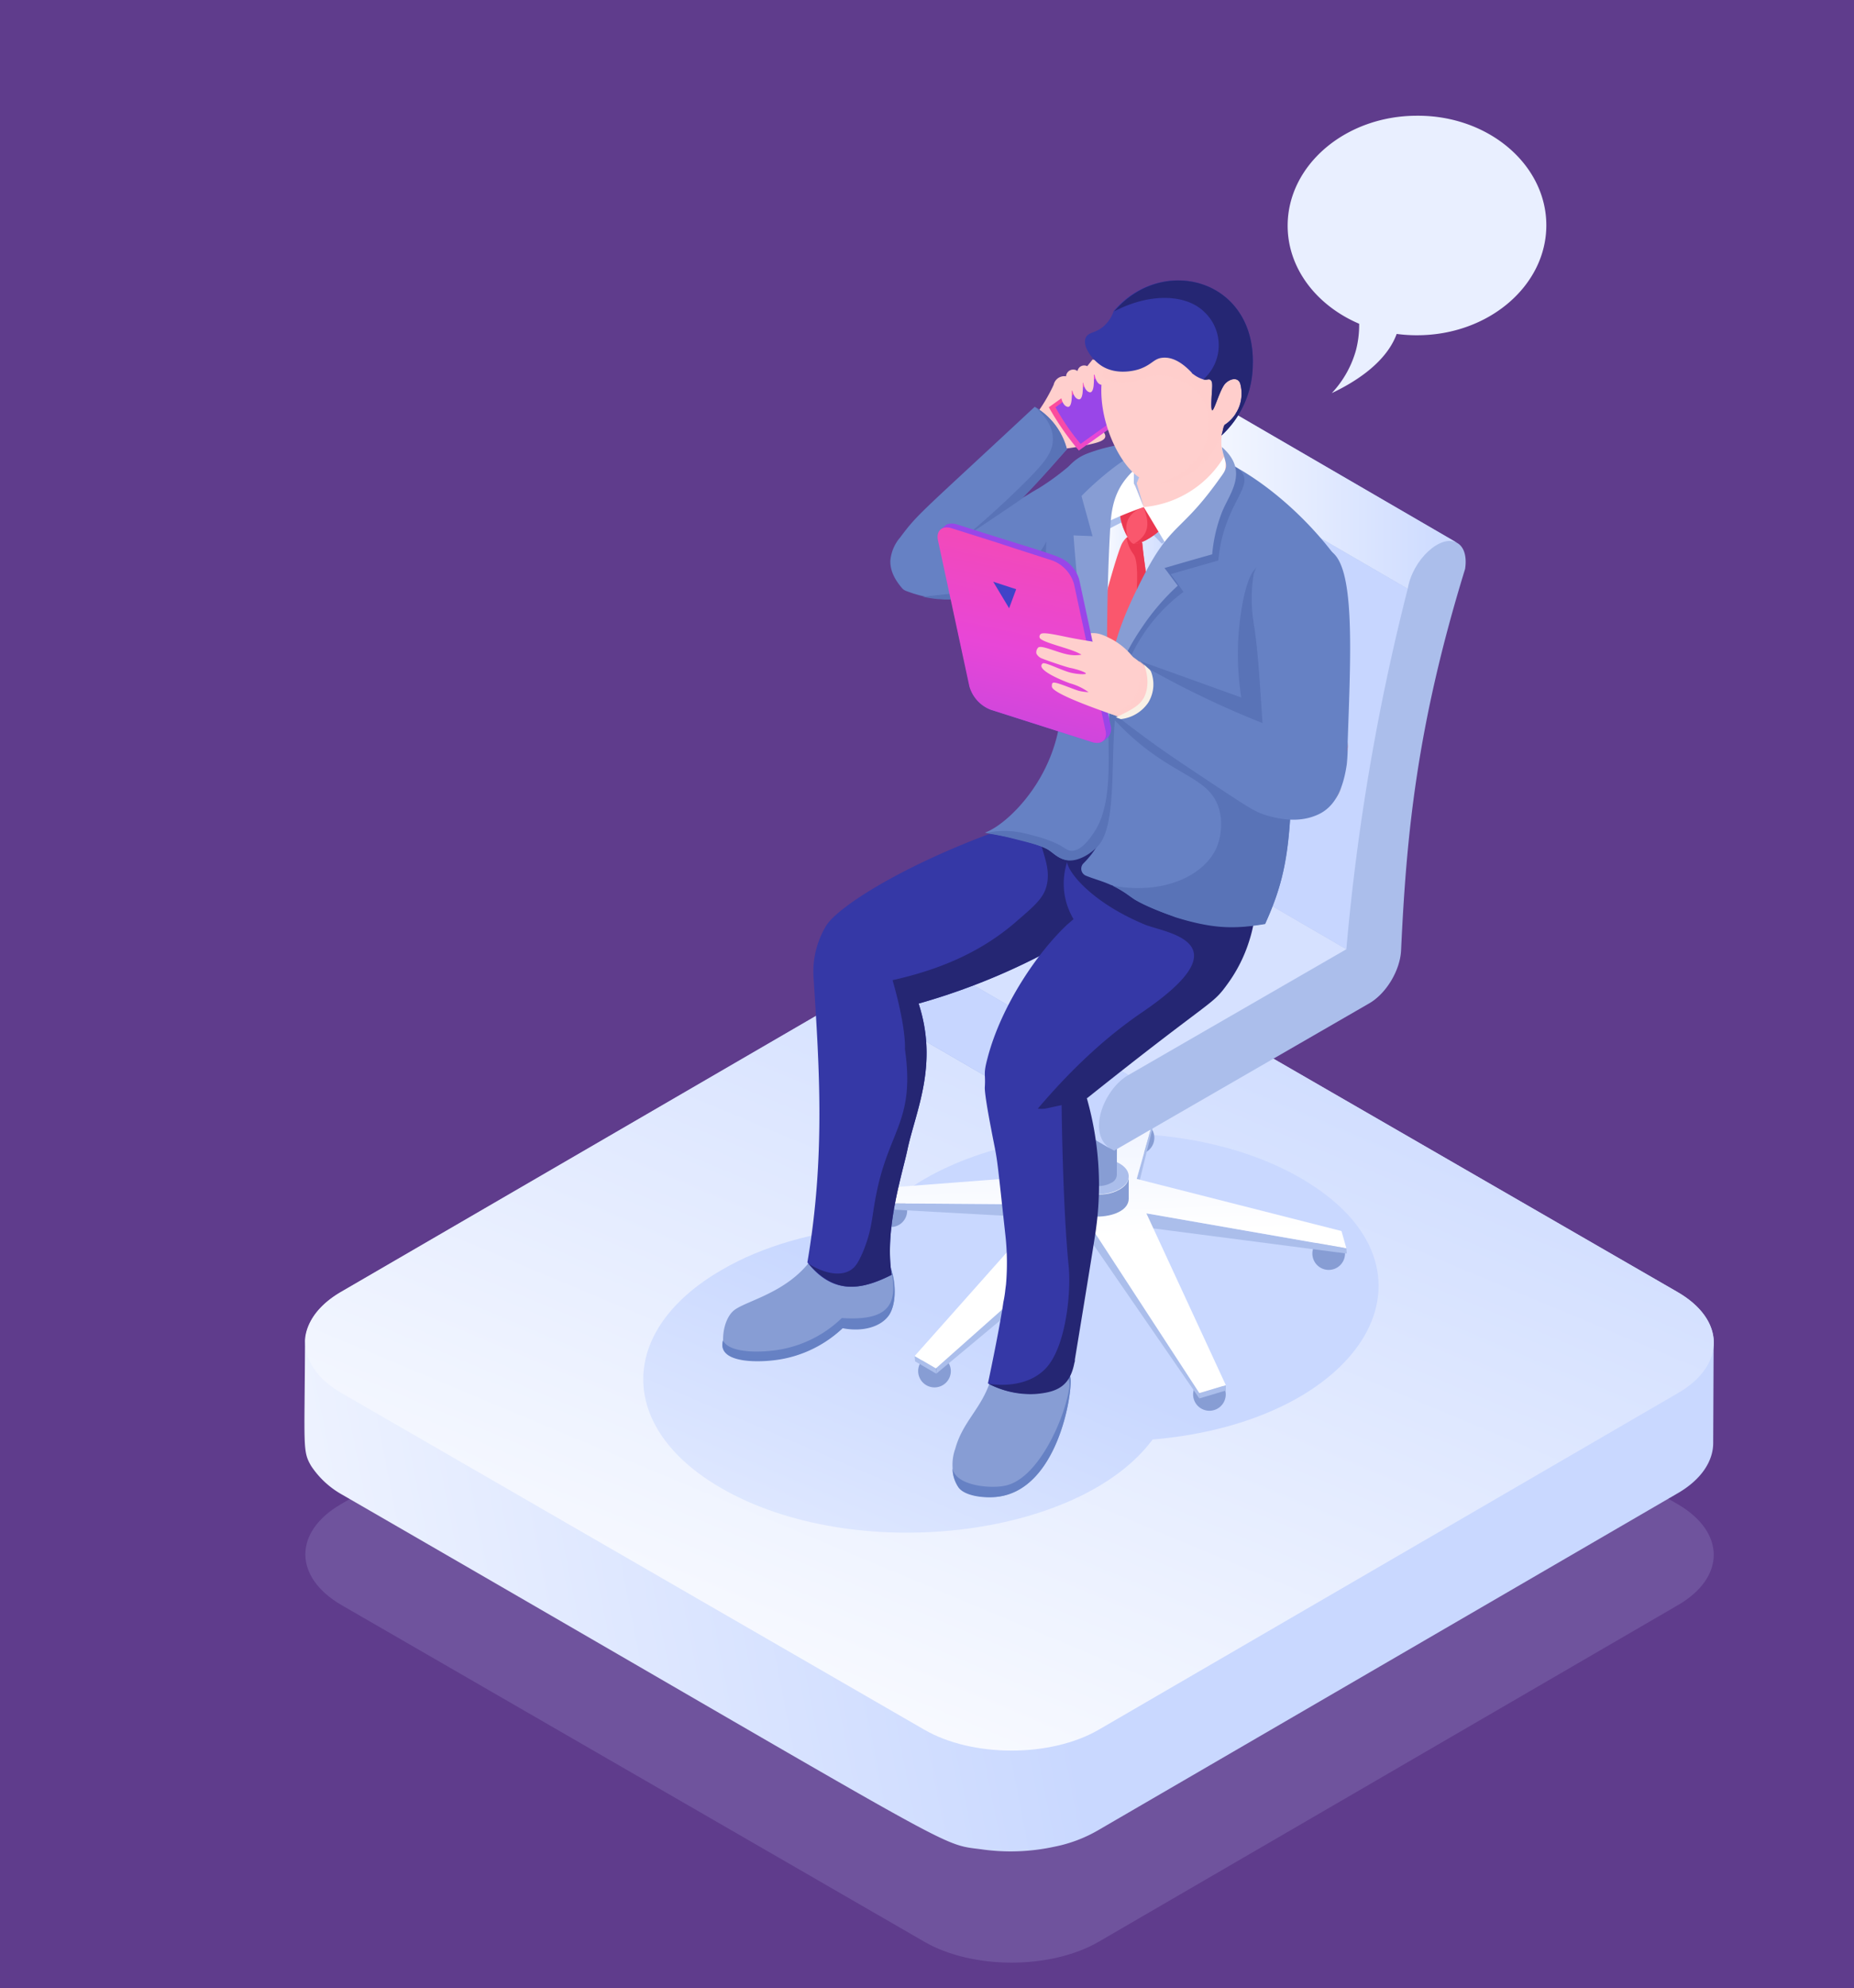 <svg id="local-number" xmlns="http://www.w3.org/2000/svg" xmlns:xlink="http://www.w3.org/1999/xlink" width="558" height="598" viewBox="0 0 558 598">
  <defs>
    <linearGradient id="linear-gradient" x1="0.535" y1="1.776" x2="0.512" y2="0.925" gradientUnits="objectBoundingBox">
      <stop offset="0" stop-color="#e9efff"/>
      <stop offset="1" stop-color="#c9d8ff"/>
    </linearGradient>
    <linearGradient id="linear-gradient-2" x1="-0.227" y1="0.593" x2="0.499" y2="0.5" gradientUnits="objectBoundingBox">
      <stop offset="0" stop-color="#fff"/>
      <stop offset="1" stop-color="#c9d8ff"/>
    </linearGradient>
    <linearGradient id="linear-gradient-3" x1="0.158" y1="0.97" x2="0.833" y2="0.041" xlink:href="#linear-gradient-2"/>
    <linearGradient id="linear-gradient-4" x1="-0.278" y1="1.506" x2="0.482" y2="0.523" xlink:href="#linear-gradient-2"/>
    <linearGradient id="linear-gradient-5" x1="-11.12" y1="1.086" x2="-11.203" y2="-0.381" xlink:href="#linear-gradient-2"/>
    <linearGradient id="linear-gradient-6" x1="0.001" y1="0.5" x2="0.999" y2="0.5" xlink:href="#linear-gradient-2"/>
    <linearGradient id="linear-gradient-7" x1="-0.002" y1="0.498" x2="0.995" y2="0.498" gradientUnits="objectBoundingBox">
      <stop offset="0" stop-color="#ff4d93"/>
      <stop offset="0.5" stop-color="#e846d7"/>
      <stop offset="1" stop-color="#9946e8"/>
    </linearGradient>
    <linearGradient id="linear-gradient-8" x1="1.573" y1="0.342" x2="0.708" y2="0.468" xlink:href="#linear-gradient-7"/>
    <linearGradient id="linear-gradient-9" x1="-0.003" y1="0.501" x2="0.99" y2="0.501" xlink:href="#linear-gradient-2"/>
    <linearGradient id="linear-gradient-10" x1="-0.32" y1="2.689" x2="0.343" y2="0.918" xlink:href="#linear-gradient-7"/>
    <linearGradient id="linear-gradient-11" x1="0.67" y1="-0.497" x2="0.31" y2="1.639" xlink:href="#linear-gradient-7"/>
    <linearGradient id="linear-gradient-12" x1="-20473.451" y1="0.313" x2="-20483.35" y2="0.685" gradientUnits="objectBoundingBox">
      <stop offset="0" stop-color="#ef473a"/>
      <stop offset="1" stop-color="#b3352c"/>
    </linearGradient>
    <linearGradient id="linear-gradient-13" x1="-21.298" y1="-0.207" x2="-23.633" y2="2.289" xlink:href="#linear-gradient"/>
  </defs>
  <rect id="Rectangle_595" data-name="Rectangle 595" width="558" height="598" fill="#5f3c8c"/>
  <g id="Group_793" data-name="Group 793" transform="translate(91.634 34.808)">
    <g id="Group_721" data-name="Group 721" transform="translate(0.27 310.056)" opacity="0.15">
      <path id="Path_1930" data-name="Path 1930" d="M482.128,367.09c14.481,8.37,14.614,22.054.133,30.424L307.953,498.751c-14.481,8.37-38,8.37-52.479,0L80.1,397.514c-14.481-8.37-14.614-22.054-.133-30.424L254.278,265.852c14.481-8.37,38-8.37,52.479,0Z" transform="translate(-69.175 -259.575)" fill="url(#linear-gradient)"/>
    </g>
    <g id="Group_789" data-name="Group 789" transform="translate(0 49.523)">
      <g id="Group_723" data-name="Group 723" transform="translate(0 196.761)">
        <path id="Path_1931" data-name="Path 1931" d="M493.089,335.431c.531-5.846-3.056-11.824-10.894-16.341l-175.5-101.237c-14.481-8.37-38-8.37-52.479,0L79.9,319.09c-11.559,6.776-10.761,15.146-10.761,15.146-.133,31.62-.8,32.683,1.86,37.2a26.851,26.851,0,0,0,8.9,8.37C270.686,489.944,259.128,484.9,272.945,486.755a62.039,62.039,0,0,0,21.656-.8,42.556,42.556,0,0,0,13.153-4.916L482.2,379.672c7.174-4.119,10.761-9.7,10.761-15.146l.133-30.291Z" transform="translate(-68.972 -211.575)" fill="url(#linear-gradient-2)"/>
        <g id="Group_722" data-name="Group 722" transform="translate(0.27)">
          <path id="Path_1932" data-name="Path 1932" d="M482.128,319.09c14.481,8.37,14.614,22.054.133,30.424L307.953,450.751c-14.481,8.37-38,8.37-52.479,0L80.1,349.514c-14.481-8.37-14.614-22.054-.133-30.424L254.278,217.852c14.481-8.37,38-8.37,52.479,0Z" transform="translate(-69.175 -211.575)" fill="url(#linear-gradient-3)"/>
        </g>
      </g>
      <g id="Group_788" data-name="Group 788" transform="translate(101.972)">
        <g id="Group_741" data-name="Group 741" transform="translate(0 32.52)">
          <g id="Group_724" data-name="Group 724" transform="translate(0 224.053)">
            <path id="Path_1933" data-name="Path 1933" d="M299.009,348.672C277.088,378.3,209.2,386.536,168.942,363.153c-31.089-18.069-30.956-47.43.4-65.5,12.489-7.307,28.166-11.559,44.374-13.02,21.789-29.494,89.546-38,130.067-14.481C390.282,297.256,362.78,343.225,299.009,348.672Z" transform="translate(-145.725 -256.595)" fill="url(#linear-gradient-4)"/>
          </g>
          <g id="Group_740" data-name="Group 740" transform="translate(58.271)">
            <g id="Group_735" data-name="Group 735" transform="translate(10.782 219.543)">
              <path id="Path_1934" data-name="Path 1934" d="M217.831,311.616a4.916,4.916,0,1,1-4.916-4.916A4.992,4.992,0,0,1,217.831,311.616Z" transform="translate(-194.316 -235.621)" fill="#879dd4"/>
              <circle id="Ellipse_162" data-name="Ellipse 162" cx="4.916" cy="4.916" r="4.916" transform="translate(94.391 83.021) rotate(-45)" fill="#879dd4"/>
              <path id="Path_1935" data-name="Path 1935" d="M307.131,285.017a4.916,4.916,0,1,1-4.916-4.916A4.822,4.822,0,0,1,307.131,285.017Z" transform="translate(-164.974 -244.363)" fill="#879dd4"/>
              <path id="Path_1936" data-name="Path 1936" d="M207.931,275.316a4.916,4.916,0,1,1-4.916-4.916A4.9,4.9,0,0,1,207.931,275.316Z" transform="translate(-197.569 -247.549)" fill="#879dd4"/>
              <path id="Path_1937" data-name="Path 1937" d="M263.931,258.816a4.916,4.916,0,1,1-4.916-4.916A4.9,4.9,0,0,1,263.931,258.816Z" transform="translate(-179.169 -252.97)" fill="#879dd4"/>
              <g id="Group_734" data-name="Group 734">
                <g id="Group_733" data-name="Group 733">
                  <g id="Group_725" data-name="Group 725" transform="translate(79.449 0.797)">
                    <path id="Path_1938" data-name="Path 1938" d="M262.416,253.8v1.594L257.5,275.323V271.2Z" transform="translate(-257.5 -253.8)" fill="#abbeeb"/>
                  </g>
                  <g id="Group_726" data-name="Group 726" transform="translate(0 25.509)">
                    <path id="Path_1939" data-name="Path 1939" d="M250.843,272.8v4.119l-53.01-2.923L197.7,272.4Z" transform="translate(-197.7 -272.4)" fill="#abbeeb"/>
                  </g>
                  <g id="Group_727" data-name="Group 727" transform="translate(82.371 28.564)">
                    <path id="Path_1940" data-name="Path 1940" d="M319.884,285.2l.133,1.594L259.7,278.951V274.7Z" transform="translate(-259.7 -274.7)" fill="#abbeeb"/>
                  </g>
                  <g id="Group_728" data-name="Group 728" transform="translate(19.131 33.347)">
                    <path id="Path_1941" data-name="Path 1941" d="M259.131,278.3v4.251L212.1,321.744v-4.251Z" transform="translate(-212.1 -278.3)" fill="#abbeeb"/>
                  </g>
                  <g id="Group_729" data-name="Group 729" transform="translate(12.621 71.477)">
                    <path id="Path_1942" data-name="Path 1942" d="M213.577,310.72l.133,1.594-6.377-3.72L207.2,307Z" transform="translate(-207.2 -307)" fill="#abbeeb"/>
                  </g>
                  <g id="Group_730" data-name="Group 730" transform="translate(66.163 33.347)">
                    <path id="Path_1943" data-name="Path 1943" d="M279.651,324.933v4.251L247.5,282.551V278.3Z" transform="translate(-247.5 -278.3)" fill="#abbeeb"/>
                  </g>
                  <g id="Group_731" data-name="Group 731" transform="translate(98.314 80.246)">
                    <path id="Path_1944" data-name="Path 1944" d="M279.671,313.6v1.594l-7.971,2.391v-1.594Z" transform="translate(-271.7 -313.6)" fill="#abbeeb"/>
                  </g>
                  <g id="Group_732" data-name="Group 732">
                    <path id="Path_1945" data-name="Path 1945" d="M338.794,287.079l1.461,5.181-60.184-10.5,23.914,51.681-7.971,2.391-32.151-49.29L216.7,328.4l-6.377-3.72,40.521-45.57-53.143-.4,4.119-4.65,57.394-4.384,13.95-16.474,8.9.8-4.916,17.4Z" transform="translate(-197.7 -253.2)" fill="url(#linear-gradient-5)"/>
                  </g>
                </g>
              </g>
            </g>
            <g id="Group_738" data-name="Group 738" transform="translate(68.973 202.471)">
              <g id="Group_737" data-name="Group 737" transform="translate(0 29.029)">
                <path id="Path_1946" data-name="Path 1946" d="M241.5,272.943V266.3c0,4.251,7.44,6.377,13.02,5.181,2.79-.664,5.846-2.391,5.846-5.049v6.643C260.233,280.117,241.367,280.383,241.5,272.943Z" transform="translate(-241.499 -260.853)" fill="#879dd4"/>
                <g id="Group_736" data-name="Group 736" transform="translate(0.001)">
                  <path id="Path_1947" data-name="Path 1947" d="M257.576,263.794c3.72,2.126,3.72,5.58,0,7.706s-9.7,2.126-13.286,0c-3.72-2.126-3.72-5.58,0-7.706C247.877,261.669,253.856,261.669,257.576,263.794Z" transform="translate(-241.5 -262.2)" fill="#abbeeb"/>
                </g>
              </g>
              <path id="Path_1948" data-name="Path 1948" d="M244.266,243.738s-.133-1.329,1.727-2.391c3.853-2.259,10.761-.4,10.1,2.79v-.4l-.133,30.69a2.756,2.756,0,0,1-1.727,2.391c-3.72,2.126-10.23.531-10.23-2.524Z" transform="translate(-240.678 -240.35)" fill="#879dd4"/>
            </g>
            <g id="Group_739" data-name="Group 739">
              <path id="Path_1949" data-name="Path 1949" d="M378.661,142.213c-14.614,47.43-17.67,80.246-19.264,114.656-.266,6.111-4.517,13.153-9.7,16.076l-76.659,44.241c-.4-.133-79.316-45.969-79.714-46.234-7.839-4.783-1.993-18.334,5.049-22.32l65.631-37.864a667.159,667.159,0,0,1,18.467-108.411c1.329-8.5,9.7-16.607,14.88-13.817.531.266,78.386,45.57,78.917,45.836-.133-.133-.4-.133-.664-.266C378,134.906,379.325,137.829,378.661,142.213Z" transform="translate(-189.585 -87.944)" fill="#abbeeb"/>
              <path id="Path_1950" data-name="Path 1950" d="M342.984,144.636a675.8,675.8,0,0,0-18.467,108.411L245.6,207.211c3.189-37.333,9.433-72.009,18.467-108.411Z" transform="translate(-171.179 -84.388)" fill="#c7d6ff"/>
              <path id="Path_1951" data-name="Path 1951" d="M261.831,180.4,196.2,218.264,275.117,264.1l65.631-37.864Z" transform="translate(-187.411 -57.577)" fill="#d6e1ff"/>
              <path id="Path_1952" data-name="Path 1952" d="M353.3,134.383c-4.916-2.79-13.419,5.049-14.88,13.817-41.584-24.18,19,11.027-78.917-45.836,1.329-8.37,9.7-16.74,14.88-13.817Z" transform="translate(-166.612 -87.952)" fill="url(#linear-gradient-6)"/>
              <path id="Path_1953" data-name="Path 1953" d="M277.291,254.736,198.374,208.9c-7.041,3.986-12.887,17.537-5.049,22.32l78.917,45.836C264.536,272.671,269.851,258.987,277.291,254.736Z" transform="translate(-189.585 -48.213)" fill="#c7d6ff"/>
            </g>
          </g>
        </g>
        <g id="Group_787" data-name="Group 787" transform="translate(23.796)">
          <g id="Group_742" data-name="Group 742" transform="translate(0 292.983)">
            <path id="Path_1954" data-name="Path 1954" d="M214.34,288.119h0c-8.9,2.259-16.209.664-23.25-4.119l-.531,1.329c-7.706,10.761-20.991,12.754-23.914,15.943-.8.8-2.79,3.454-2.79,8.5h0c-2.126,7.174,11.824,6.643,18.334,5.447a36.785,36.785,0,0,0,17.67-9.167c5.979,1.2,11.691-.4,14.083-4.251C216.2,298.349,215.8,291.839,214.34,288.119Z" transform="translate(-163.636 -284)" fill="#879dd4"/>
            <path id="Path_1955" data-name="Path 1955" d="M213.935,301.05c-2.391,3.72-8.1,5.314-14.083,4.119a36.244,36.244,0,0,1-17.67,9.167c-6.51,1.329-20.327,1.727-18.334-5.447h0c1.993,3.986,12.223,3.72,18.069,2.524a35.626,35.626,0,0,0,17.67-9.3c14.216.93,17.139-4.119,14.747-15.013C215.662,290.953,216.194,297.33,213.935,301.05Z" transform="translate(-163.63 -282.981)" fill="#6681c4"/>
          </g>
          <g id="Group_743" data-name="Group 743" transform="translate(25.594 153.35)">
            <path id="Path_1956" data-name="Path 1956" d="M262.747,221.7a196.665,196.665,0,0,1-46.367,19.8c5.979,18.334-.8,32.151-3.321,43.71-1.461,7.174-7.041,23.914-4.783,37.864-9.831,5.049-18.069,5.58-25.376-3.72,5.447-31.886,3.587-58.723,1.86-85.693a26.7,26.7,0,0,1,3.853-15.677c4.251-6.643,30.424-22.851,69.351-34.277a25.239,25.239,0,0,0,19.264,18.733Z" transform="translate(-182.9 -177.323)" fill="#3538a6"/>
            <path id="Path_1957" data-name="Path 1957" d="M262.649,223.274a197.17,197.17,0,0,1-46.367,19.8c5.979,18.334-.8,32.151-3.321,43.71-1.461,7.174-7.041,23.914-4.783,37.864-10.23,5.181-17.537,5.314-24.977-3.321.93.664,7.706,4.783,12.489,1.993,1.329-.8,2.391-1.993,4.119-6.244,2.657-6.776,2.259-9.566,3.853-17.271,3.853-18.866,11.559-21.656,8.5-43.046,0,0,.531-5.846-3.72-20.726,13.684-3.056,26.04-8.1,36.669-17.139,5.846-5.049,8.769-7.44,9.7-11.293,1.86-7.573-4.119-13.02-1.727-20.46,1.329-4.119,4.65-6.776,6.776-8.237a39.358,39.358,0,0,1,5.314,12.887C268.361,209.989,264.11,218.624,262.649,223.274Z" transform="translate(-182.801 -178.9)" fill="#252673"/>
          </g>
          <g id="Group_744" data-name="Group 744" transform="translate(69.233 324.514)">
            <path id="Path_1958" data-name="Path 1958" d="M251.29,313.4h0c-.93-4.783-3.853-6.244-7.706-5.447-6.377-.8-14.349.4-16.341,6.111-2.79,8.636-8.37,12.356-10.629,20.593a14.194,14.194,0,0,0-.8,5.713v.133h0a8.993,8.993,0,0,0,1.727,5.58c1.86,2.524,7.174,3.321,11.293,3.056C247.57,347.414,251.955,317.521,251.29,313.4Z" transform="translate(-215.747 -307.733)" fill="#879dd4"/>
            <path id="Path_1959" data-name="Path 1959" d="M228.82,349.128c-4.119.4-9.566-.4-11.293-2.923a11.065,11.065,0,0,1-1.727-5.58c1.063,5.314,11.957,6.111,16.076,5.049,9.831-2.259,17.67-20.194,19-29.229.531-3.587-1.727-8.1-7.307-8.5,7.174-1.329,7.706,5.447,7.706,5.447C251.937,317.508,247.553,347.4,228.82,349.128Z" transform="translate(-215.729 -307.721)" fill="#6681c4"/>
          </g>
          <g id="Group_746" data-name="Group 746" transform="translate(78.996 163.182)">
            <path id="Path_1960" data-name="Path 1960" d="M300.956,186.3c-1.461,1.993-11.957,2.923-23.914,4.384-6.643.8-7.971,1.594-12.754,1.993a100.43,100.43,0,0,0-14.083.266c-.133.133-.133.266-.266.4-1.063-.133-.93-.133-.93.664a11.847,11.847,0,0,1-1.063,3.454v.4a20.905,20.905,0,0,0,1.86,17.4c-.531.4-1.063.93-1.727,1.461h0c-8.9,8.237-20.061,24.446-24.18,40.389-1.329,4.916-.531,4.517-.8,8.636-.133,2.259,1.86,12.356,1.86,12.356,2.126,11.293,1.329,4.65,4.251,31.487a76.01,76.01,0,0,1,.266,15.544s-.266,1.993-.266,2.126h0a31.876,31.876,0,0,1-.531,3.189c-.8,5.979-3.853,20.859-4.65,24.446h0a27.16,27.16,0,0,0,13.95,3.056c6.909-.531,10.5-2.524,11.824-9.433a1.685,1.685,0,0,0,.133-.8v-.133s6.377-38.661,6.377-39.459a95.569,95.569,0,0,0-2.79-39.193h0c.133-.133,9.3-7.573,9.433-7.573,28.3-22.32,28.3-20.46,33.081-26.97a44.326,44.326,0,0,0,6.377-12.754C307.6,207.026,302.949,192.279,300.956,186.3Z" transform="translate(-223.095 -186.3)" fill="#3538a6"/>
            <g id="Group_745" data-name="Group 745" transform="translate(1.202)">
              <path id="Path_1961" data-name="Path 1961" d="M224,355.029h0a27.16,27.16,0,0,0,13.95,3.056c6.909-.531,10.5-2.524,11.824-9.433a1.685,1.685,0,0,0,.133-.8v-.133s6.377-38.661,6.377-39.459a95.568,95.568,0,0,0-2.79-39.193h.133c38.794-30.956,37.333-27.5,42.381-34.543a44.325,44.325,0,0,0,6.377-12.754c4.783-14.747.133-29.627-1.86-35.473-1.461,1.993-11.957,2.923-23.914,4.384-6.643.8-7.971,1.594-12.754,1.993-16.474,1.993-15.146-.531-15.146,1.329a11.846,11.846,0,0,1-1.063,3.454c-.93,1.993,5.713,12.09,23.25,19.4,5.979,2.524,30.69,5.049-.8,26.439-7.971,5.447-18.733,14.083-31.354,28.963a11.361,11.361,0,0,0,2.126,0c1.329-.266,3.056-.664,5.049-1.063,0,0,.266,29.76,2.126,48.493.8,8.636-1.063,24.977-7.174,30.956C235.293,356.224,226.657,355.427,224,355.029Z" transform="translate(-224 -186.3)" fill="#252673"/>
            </g>
          </g>
          <g id="Group_776" data-name="Group 776" transform="translate(50.565)">
            <g id="Group_755" data-name="Group 755" transform="translate(0 23.815)">
              <g id="Group_754" data-name="Group 754">
                <g id="Group_753" data-name="Group 753">
                  <g id="Group_752" data-name="Group 752">
                    <g id="Group_749" data-name="Group 749" transform="translate(44.646)">
                      <path id="Path_1962" data-name="Path 1962" d="M235.964,102.524c-.266-1.86-.4-3.72-.664-5.713a50.216,50.216,0,0,0,4.517-7.839,3.262,3.262,0,0,1,3.72-2.524,2.159,2.159,0,0,1,3.454-1.594,2.031,2.031,0,0,1,2.923-1.461l1.594-1.993a35.01,35.01,0,0,0,3.72.266c.133,19,.93,8.769-.531,21.39,2.391,2.79-2.259,3.454-5.846,4.251a76.7,76.7,0,0,1-8.5,1.2Q238.156,105.713,235.964,102.524Z" transform="translate(-235.3 -81.4)" fill="#ffcfcd"/>
                      <g id="Group_747" data-name="Group 747" transform="translate(3.056 0.93)">
                        <path id="Path_1963" data-name="Path 1963" d="M256.333,82.1,237.6,95.519a84.627,84.627,0,0,0,9.034,13.02c6.377-4.517,12.621-9.034,19-13.551Z" transform="translate(-237.6 -82.1)" fill="url(#linear-gradient-7)"/>
                      </g>
                      <g id="Group_748" data-name="Group 748" transform="translate(5.049 2.923)">
                        <path id="Path_1964" data-name="Path 1964" d="M255.043,83.6,239.1,95.026a67.735,67.735,0,0,0,7.573,11.027c5.314-3.853,10.761-7.706,16.076-11.426Z" transform="translate(-239.1 -83.6)" fill="url(#linear-gradient-8)"/>
                      </g>
                      <path id="Path_1965" data-name="Path 1965" d="M240.2,89.126s.133,4.119,2.126,4.65,1.2-6.776,1.2-6.776Z" transform="translate(-233.69 -79.56)" fill="#ffcfcd"/>
                      <path id="Path_1966" data-name="Path 1966" d="M242.7,87.426s.133,4.119,2.126,4.65,1.2-6.776,1.2-6.776Z" transform="translate(-232.869 -80.119)" fill="#ffcfcd"/>
                      <path id="Path_1967" data-name="Path 1967" d="M245.2,85.826s.133,4.119,2.126,4.65,1.2-6.776,1.2-6.776Z" transform="translate(-232.047 -80.644)" fill="#ffcfcd"/>
                      <path id="Path_1968" data-name="Path 1968" d="M247.8,84.126s.133,4.119,2.126,4.65,1.2-6.776,1.2-6.776Z" transform="translate(-231.193 -81.203)" fill="#ffcfcd"/>
                    </g>
                    <path id="Path_1969" data-name="Path 1969" d="M264.941,105.253c-2.259,5.713-1.461,3.056-4.65,14.481-1.461,8.37-3.056,16.74-4.517,25.243-26.439,2.923-34.941,7.971-49.29,2.524a3.038,3.038,0,0,1-1.329-.93c-1.329-1.594-3.587-4.517-3.454-8.237a12.374,12.374,0,0,1,2.923-6.909c5.58-7.44,5.447-6.643,40.521-39.326a20.775,20.775,0,0,1,9.7,12.754c-3.72,4.119-6.909,7.971-13.551,14.747,1.86-1.063,3.454-2.126,4.916-2.923C256.97,110.036,257.634,106.183,264.941,105.253Z" transform="translate(-201.696 -77.884)" fill="#6681c4"/>
                    <path id="Path_1970" data-name="Path 1970" d="M235.97,119.6c1.86-1.063-17.67,11.957-17.67,11.957,8.37-6.909,14.88-13.153,19.53-17.8,4.65-4.783,7.573-8.1,7.307-12.356-.133-4.384-3.587-7.706-5.447-9.3a20.775,20.775,0,0,1,9.7,12.754C245.8,108.84,242.613,112.693,235.97,119.6Z" transform="translate(-196.24 -77.884)" fill="#5973b7"/>
                    <path id="Path_1971" data-name="Path 1971" d="M217.5,142.089c3.189-.531,23.25-2.391,29.361-17.006,3.454-8.1,6.643-14.083,6.643-14.083l4.119,3.853c-1.461,7.971-2.923,15.943-4.384,24.047-22.719,2.524-32.55,6.776-44.109,4.119H209Z" transform="translate(-199.296 -71.674)" fill="#5973b7"/>
                    <g id="Group_751" data-name="Group 751" transform="translate(28.437 25.051)">
                      <path id="Path_1972" data-name="Path 1972" d="M315.3,207.4c-.664,16.209-2.126,24.977-7.839,37.466a51.511,51.511,0,0,1-6.377.8c-11.293.8-23.649-3.056-32.949-8.1a45.88,45.88,0,0,0-6.776-4.251h-.133c-2.923-1.329-5.314-1.86-7.839-2.923a2.285,2.285,0,0,1-.664-3.587,27.913,27.913,0,0,0,4.517-5.846c-2.126,2.524-5.979,5.049-9.3,4.783-2.391-.266-3.853-1.727-5.314-2.79-3.189-2.391-15.544-4.916-19.53-5.447h0c7.44-2.524,26.306-20.726,22.586-46.766-1.329-9.566-1.86-13.02-2.391-16.341-2.657-15.544-4.384-44.773,10.23-50.751,15.146-5.979,30.823-3.587,44.773,3.72,9.964,5.447,21.39,15.146,30.159,26.837.4,1.993,1.329,4.517,1.727,6.909C330.316,141.235,313.177,158.639,315.3,207.4Z" transform="translate(-223.1 -100.255)" fill="#6681c4"/>
                      <path id="Path_1973" data-name="Path 1973" d="M238.313,217.031a36.208,36.208,0,0,1,6.909,2.524c2.259,1.2,2.524,1.727,3.72,1.86,3.056.266,5.846-3.853,6.909-5.447,6.51-9.566,3.72-26.439,4.517-37.2.8-10.629,3.189-18.069,4.916-24.313,2.126-7.573,3.321-11.293,4.517-13.419,6.377-11.824,16.474-16.209,20.593-24.446,1.993-3.986,3.853-7.573,6.111-11.691,11.426,5.447-1.461,9.433-3.189,29.229-4.783,1.329-14.349,4.119-14.349,4.119,1.329,1.727,2.657,3.587,3.853,5.314a50.989,50.989,0,0,0-19.8,32.019c-2.657,13.684.266,36.4-5.447,43.843-2.126,2.657-6.111,5.181-9.433,4.916-2.391-.266-3.853-1.727-5.314-2.79-1.993-1.461-5.181-2.259-11.559-3.853q-2.989-.8-7.971-1.594C229.81,214.64,234.46,215.969,238.313,217.031Z" transform="translate(-223.034 -98.729)" fill="#5973b7"/>
                      <g id="Group_750" data-name="Group 750" transform="translate(37.731 36.671)">
                        <path id="Path_1974" data-name="Path 1974" d="M321.117,134.291l-.4.4c-14.614,13.551-15.677,43.843-14.747,63.771-.8,18.334-2.923,26.571-7.839,37.466-9.034,1.461-15.146,1.594-26.837-1.993-15.81-5.713-11.957-6.111-19.131-9.566,14.614,2.79,27.369-2.524,31.354-11.426.266-.531,2.79-6.776.266-13.02-3.853-9.433-16.209-8.769-32.284-26.837,1.86-5.846,3.72-11.691,5.713-17.4,11.293,3.986,22.586,8.1,33.746,12.09a83.456,83.456,0,0,1,.8-30.424c1.329-5.58,2.524-7.839,4.517-9.3,1.594-1.461,22.453,5.979,24.844,6.244Z" transform="translate(-251.5 -127.857)" fill="#5973b7"/>
                      </g>
                    </g>
                  </g>
                </g>
              </g>
            </g>
            <g id="Group_775" data-name="Group 775" transform="translate(55.141)">
              <g id="Group_770" data-name="Group 770" transform="translate(0 40.55)">
                <g id="Group_757" data-name="Group 757" transform="translate(6.628 19.399)">
                  <path id="Path_1975" data-name="Path 1975" d="M256.706,108.9c-7.839,13.684-5.58,20.327-7.174,33.48-1.86,15.411-.531,20.327-1.329,27.5-.266,2.126,3.189,3.189,3.853,2.657.531-.531,5.314-24.711,6.111-26.571a84.561,84.561,0,0,1,7.174-11.027c2.126-2.524,6.377-7.971,6.377-7.971s1.2-3.056.4-4.384-3.72-3.189-4.517-4.119c-.93-.93-4.65-1.86-4.65-1.86C260.692,114.081,258.7,111.557,256.706,108.9Z" transform="translate(-248.189 -108.499)" fill="url(#linear-gradient-9)"/>
                  <g id="Group_756" data-name="Group 756" transform="translate(3.509)">
                    <path id="Path_1976" data-name="Path 1976" d="M255.706,121.222c-.266,0-3.986,1.993-3.986,1.993a10.182,10.182,0,0,1-.8-3.454c-.664-5.58,2.391-11.293,3.986-11.16.8.133,1.727,1.727,2.126,7.971Z" transform="translate(-250.83 -108.598)" fill="#abbeeb"/>
                    <path id="Path_1977" data-name="Path 1977" d="M260.7,121.157c.531.531,3.321,3.454,3.321,3.454l2.657-1.993-2.126-4.119Z" transform="translate(-247.587 -105.345)" fill="#abbeeb"/>
                  </g>
                </g>
                <g id="Group_769" data-name="Group 769">
                  <g id="Group_768" data-name="Group 768">
                    <g id="Group_758" data-name="Group 758" transform="translate(6.045 36.201)">
                      <path id="Path_1978" data-name="Path 1978" d="M264.025,135.933a29.75,29.75,0,0,0-4.783,8.237c-.266.664-7.174,27.767-7.307,28.431a33.724,33.724,0,0,1-3.986-14.216c0-.8-.8-2.391.8-8.769,3.454-13.95,6.51-24.047,7.573-26.04a8.282,8.282,0,0,1,1.2-1.594c.133-.133.266-.133.4-.266a3.53,3.53,0,0,1,2.524-.4,6.723,6.723,0,0,1,1.86,2.259C262.7,127.031,263.892,134.87,264.025,135.933Z" transform="translate(-247.75 -121.244)" fill="#fa576d"/>
                      <path id="Path_1979" data-name="Path 1979" d="M261.179,133.807c-.133.8-1.86,8.636-2.657,8.636-.133,0-.266-.531-.266-1.461-.133-3.454.8-11.559-.93-14.083a11,11,0,0,1-1.2-1.993,14.046,14.046,0,0,1-.93-2.923c.133-.133.266-.133.4-.266a3.53,3.53,0,0,1,2.524-.4,6.723,6.723,0,0,1,1.86,2.259C260.249,127.031,260.78,130.485,261.179,133.807Z" transform="translate(-245.302 -121.244)" fill="#eb3850"/>
                    </g>
                    <g id="Group_759" data-name="Group 759" transform="translate(13.95 27.171)">
                      <path id="Path_1980" data-name="Path 1980" d="M266.189,121.426c-1.594,1.727-5.181,4.119-7.573,4.517h-.531c-1.329.4-3.321-4.384-3.72-5.713a13.776,13.776,0,0,1-.664-3.72v-.133a7.172,7.172,0,0,1,7.174-1.594c.8,1.2,4.517,5.846,5.314,6.643Z" transform="translate(-253.7 -114.448)" fill="#fa576d"/>
                      <path id="Path_1981" data-name="Path 1981" d="M255.959,123.784a18.087,18.087,0,0,1-2.259-7.174v-.133a7.172,7.172,0,0,1,7.174-1.594S253.966,116.61,255.959,123.784Z" transform="translate(-253.7 -114.415)" fill="#eb3850"/>
                      <path id="Path_1982" data-name="Path 1982" d="M259.823,114.8c.8,1.063,4.517,5.713,5.314,6.51-1.594,1.727-5.049,4.119-7.573,4.517H256.9C262.746,122.506,260.753,117.856,259.823,114.8Z" transform="translate(-252.649 -114.332)" fill="#eb3850"/>
                    </g>
                    <g id="Group_763" data-name="Group 763" transform="translate(18.201)">
                      <g id="Group_760" data-name="Group 760">
                        <path id="Path_1983" data-name="Path 1983" d="M286.66,109.545c-3.853-2.923-4.251-7.971-2.524-12.489-10.23-3.189-28.033-6.244-25.11,3.853.266,2.657.4,4.916.4,6.643a6.745,6.745,0,0,1-.93,4.384,15.621,15.621,0,0,1-1.594,3.587c.93,2.126,1.993,4.251,2.923,6.244,8.237-.133,13.419-3.189,17.537-5.58A63.309,63.309,0,0,0,286.66,109.545Z" transform="translate(-256.9 -93.997)" fill="#ffcfcd"/>
                      </g>
                      <g id="Group_762" data-name="Group 762" opacity="0.5">
                        <g id="Group_761" data-name="Group 761">
                          <path id="Path_1984" data-name="Path 1984" d="M286.66,109.545c-3.853-2.923-4.251-7.971-2.524-12.489-10.23-3.189-28.033-6.244-25.11,3.853.266,2.657.4,4.916.4,6.643a6.745,6.745,0,0,1-.93,4.384,15.621,15.621,0,0,1-1.594,3.587c.93,2.126,1.993,4.251,2.923,6.244,8.237-.133,13.419-3.189,17.537-5.58A63.309,63.309,0,0,0,286.66,109.545Z" transform="translate(-256.9 -93.997)" fill="#ffcfcd"/>
                        </g>
                      </g>
                    </g>
                    <g id="Group_767" data-name="Group 767" transform="translate(10.894 12.493)">
                      <g id="Group_764" data-name="Group 764" transform="translate(10.23)">
                        <path id="Path_1985" data-name="Path 1985" d="M259.1,118.546l6.776,11.293c8.5-9.034,14.481-16.209,16.474-19.264a9.5,9.5,0,0,0,1.329-5.58,13.8,13.8,0,0,0-.4-1.594A31.4,31.4,0,0,1,259.1,118.546Z" transform="translate(-259.1 -103.4)" fill="#fff"/>
                      </g>
                      <g id="Group_766" data-name="Group 766" transform="translate(0 2.891)">
                        <g id="Group_765" data-name="Group 765">
                          <path id="Path_1986" data-name="Path 1986" d="M261.63,117.831a109.7,109.7,0,0,0-10.23,4.119c.4-6.111,1.993-10.5,6.244-15.943,1.2-1.594,1.2,1.594,1.063,3.72a3.37,3.37,0,0,0,.266,1.594C259.9,113.447,260.7,115.572,261.63,117.831Z" transform="translate(-251.4 -105.576)" fill="#fff"/>
                        </g>
                        <path id="Path_1987" data-name="Path 1987" d="M259.823,117.56l-2.126-7.174,1.329-3.189-2.126-.8v3.853Z" transform="translate(-249.593 -105.305)" fill="#abbeeb"/>
                      </g>
                    </g>
                    <path id="Path_1988" data-name="Path 1988" d="M287.84,101.578a15.45,15.45,0,0,0,.531,2.391c1.063,3.454,1.2,3.853-1.063,6.909-12.356,17.4-14.747,12.754-24.18,31.753-5.314,10.629-10.363,22.32-9.7,38.794-.133-6.51-.531-32.949.8-55.4.266-3.72.531-9.167,4.119-14.083,6.377-8.9,17.67-9.831,17.537-11.426-.266-1.329-7.971.266-15.411,3.853-3.986,1.993-10.894,7.839-14.88,11.957,1.329,4.916,1.993,7.174,3.321,12.09-1.86-.133-3.72-.133-5.713-.266.4,6.244,4.517,58.324,10.5,56.73.133,0,.133-.531.133-1.2,1.063-11.957,4.119-19.4,10.363-28.431a68.188,68.188,0,0,1,10.363-11.957c-1.329-1.727-2.657-3.587-3.986-5.314,0,0,9.566-2.79,14.349-4.119a45.907,45.907,0,0,1,2.923-12.621C290.1,115.528,296.21,108.885,287.84,101.578Z" transform="translate(-243.2 -92.007)" fill="#879dd4"/>
                  </g>
                </g>
              </g>
              <g id="Group_774" data-name="Group 774" transform="translate(3.428)">
                <g id="Group_773" data-name="Group 773">
                  <g id="Group_771" data-name="Group 771" transform="translate(4.925 9.043)">
                    <path id="Path_1989" data-name="Path 1989" d="M291.487,98.073a13.224,13.224,0,0,1-4.384,6.244c-.133.133-.4.266-.531.4v.266a33.943,33.943,0,0,1-2.657,6.244c-3.986,8.37-16.474,14.216-23.383,9.034-5.979-4.251-12.489-17.8-10.761-30.026a19.069,19.069,0,0,1,1.461-5.713c2.657-6.776,9.167-8.9,11.426-10.5,11.16-7.307,9.964-1.993,19.4-.133,3.454.664,6.111-2.657,6.111,16.341a3.41,3.41,0,0,1,2.657.4.286.286,0,0,1,.266.266,2.511,2.511,0,0,1,.93,1.594A10.512,10.512,0,0,1,291.487,98.073Z" transform="translate(-249.487 -70.281)" fill="#ffcfcd"/>
                    <path id="Path_1990" data-name="Path 1990" d="M291.417,95.327a13.224,13.224,0,0,1-4.384,6.244c-.133.133-.4.266-.531.4v.266a33.943,33.943,0,0,1-2.657,6.244c-2.657,5.58-9.7,10.761-16.607,10.894.664-.266,11.293-3.321,13.95-13.02.266-1.063,1.993-7.174-1.594-12.489a15.832,15.832,0,0,0-13.684-6.776c-4.384.4-6.377,2.79-11.293,2.126a12.257,12.257,0,0,1-4.916-1.86h0c0-.133,1.461-5.58,1.461-5.713h.133c6.51-5.846,28.564-1.86,36.8,1.063.133.266,0,4.517,0,4.783a4.371,4.371,0,0,1,2.657.266.286.286,0,0,1,.266.266l.4.4a3.282,3.282,0,0,1,.531,1.2A10.892,10.892,0,0,1,291.417,95.327Z" transform="translate(-249.417 -67.535)" fill="#ffcfcd" opacity="0.5"/>
                  </g>
                  <g id="Group_772" data-name="Group 772">
                    <path id="Path_1991" data-name="Path 1991" d="M296.292,89.017a29.156,29.156,0,0,1-9.433,21.124s.664-2.391.93-3.189a11.305,11.305,0,0,0,4.783-12.223c-.531-2.126-2.79-1.86-4.384-.4-2.391,2.126-4.916,14.614-4.251,3.587.133-2.391.4-3.986-.4-4.517-.531-.4-.93.133-2.126-.133a9.484,9.484,0,0,1-3.056-1.594q-.4-.2-.4-.4c-2.126-2.259-5.314-4.916-8.9-4.517-2.524.266-3.056,1.993-6.643,3.321-.664.266-6.776,2.259-11.691-.93-3.189-2.126-5.846-6.244-4.65-8.5.8-1.727,3.056-1.2,5.58-3.587a10.4,10.4,0,0,0,2.79-4.384h0C269.189,55.537,297.222,63.11,296.292,89.017Z" transform="translate(-245.78 -63.475)" fill="#3538a6"/>
                    <path id="Path_1992" data-name="Path 1992" d="M294.117,89.008a29.156,29.156,0,0,1-9.433,21.124c.531-1.2.266-1.993.93-3.189A11.171,11.171,0,0,0,290.4,94.721c-.531-2.126-2.79-1.86-4.384-.4-2.391,2.126-4.916,15.013-4.251,3.587.133-2.391.4-3.986-.4-4.517-.531-.4-.93.133-2.126-.133a13.722,13.722,0,0,0,.4-20.194c-5.58-5.58-16.607-5.846-27.236-.266C267.014,55.528,295.047,63.1,294.117,89.008Z" transform="translate(-243.605 -63.467)" fill="#252673"/>
                  </g>
                </g>
              </g>
            </g>
          </g>
          <g id="Group_786" data-name="Group 786" transform="translate(64.785 73.15)">
            <path id="Path_1993" data-name="Path 1993" d="M253.971,145.281c-2.79-1.461-4.916-2.524-7.971-1.594.4.4.93.93,1.594,1.727,4.783,5.049,5.447,5.846,6.643,6.244,1.063.266,2.923.664,5.979-1.063A20.845,20.845,0,0,0,253.971,145.281Z" transform="translate(-201.358 -110.385)" fill="#ffcfcd"/>
            <g id="Group_780" data-name="Group 780">
              <g id="Group_779" data-name="Group 779">
                <g id="Group_778" data-name="Group 778">
                  <path id="Path_1994" data-name="Path 1994" d="M262.588,183.456c-.664.93-1.993,1.329-3.72.8l-30.424-9.7a10.254,10.254,0,0,1-6.377-7.041l-9.433-43.843c-.531-2.391.664-3.321.664-3.321l1.329-1.2a2.67,2.67,0,0,1,1.063-.531h.133a4.54,4.54,0,0,1,2.259.133c30.291,9.7,31.487,9.3,34.543,12.489a9.983,9.983,0,0,1,2.391,4.251l9.433,43.843a3.724,3.724,0,0,1-.664,3.321l-1.329,1.2A.488.488,0,0,1,262.588,183.456Z" transform="translate(-212.366 -118.534)" fill="url(#linear-gradient-10)"/>
                  <g id="Group_777" data-name="Group 777" transform="translate(0 1.163)">
                    <path id="Path_1995" data-name="Path 1995" d="M258.9,183.965l-30.424-9.7a10.744,10.744,0,0,1-6.51-7.041l-9.433-43.843c-.664-2.923,1.2-4.65,4.119-3.72l12.223,3.853,6.909,2.259,11.16,3.587a10.744,10.744,0,0,1,6.51,7.041l9.433,43.843C263.683,183.168,261.823,184.9,258.9,183.965Z" transform="translate(-212.399 -119.41)" fill="url(#linear-gradient-11)"/>
                  </g>
                  <path id="Path_1996" data-name="Path 1996" d="M231.909,133.959l-2.126,5.713L225,131.7Z" transform="translate(-208.258 -114.208)" fill="#4043c9"/>
                </g>
              </g>
            </g>
            <g id="Group_785" data-name="Group 785" transform="translate(29.714 4.857)">
              <g id="Group_784" data-name="Group 784">
                <path id="Path_1997" data-name="Path 1997" d="M305.229,174.5a26.227,26.227,0,0,1-1.329,4.783A26.225,26.225,0,0,0,305.229,174.5Z" transform="translate(-212.048 -105.003)" fill="#a06b5f"/>
                <path id="Path_1998" data-name="Path 1998" d="M304.36,178.1a19.463,19.463,0,0,1-1.86,3.72A12.217,12.217,0,0,0,304.36,178.1Z" transform="translate(-212.508 -103.82)" fill="#a06b5f"/>
                <g id="Group_782" data-name="Group 782" transform="translate(0 28.145)">
                  <g id="Group_781" data-name="Group 781">
                    <path id="Path_1999" data-name="Path 1999" d="M262.446,169.714a7.365,7.365,0,0,1-1.727-.664,27.2,27.2,0,0,0-3.72-1.461h0c-3.321-1.2-17.139-5.979-17.537-8.1,0-.133-.133-.93.266-1.2.664-.531,5.58,1.727,7.839,2.391a14.876,14.876,0,0,0,2.923.4,17.584,17.584,0,0,0-5.58-2.657c-2.259-.8-10.5-4.119-8.237-5.979.664-.531,5.713,2.126,8.5,2.79,2.259.531,4.517.531,4.517.266,0-.4-2.657-1.329-4.783-1.727-1.2-.266-6.377-1.993-8.37-2.79a3.209,3.209,0,0,1-1.727-1.461,1.973,1.973,0,0,1,.531-1.86c1.063-.93,6.643,1.993,10.1,2.259a9.442,9.442,0,0,0,2.923-.133,18.177,18.177,0,0,0-2.657-1.2c-3.587-1.329-9.831-2.79-9.964-3.986a.994.994,0,0,1,.266-.93c.664-.93,6.111.531,10.5,1.329,10.363,1.86,11.957,1.329,19.264,6.909.93.664,1.993,1.594,3.189,2.657C273.872,162.805,266.565,170.245,262.446,169.714Z" transform="translate(-234.764 -143.375)" fill="#ffcfcd"/>
                  </g>
                  <path id="Path_2000" data-name="Path 2000" d="M256.947,167.669A7.365,7.365,0,0,1,255.22,167a27.2,27.2,0,0,0-3.72-1.461c1.2,0,3.454-.664,6.244-3.454,3.454-3.587,2.923-9.831,2.524-12.489.93.664,1.993,1.594,3.189,2.657C268.24,160.627,261.2,168.2,256.947,167.669Z" transform="translate(-229.265 -141.329)" fill="#ffcfcd" opacity="0.5"/>
                </g>
                <path id="Path_2001" data-name="Path 2001" d="M261.3,150.5c1.2,3.189,1.461,7.041-.133,9.964a7.713,7.713,0,0,1-2.126,2.391s-1.329,1.2-6.244,3.454h0l1.461.531s7.041.531,9.3-5.979c2.391-6.51-.531-8.769-.531-8.769Z" transform="translate(-228.838 -112.889)" fill="#f9f1e6"/>
                <g id="Group_783" data-name="Group 783" transform="translate(25.424)">
                  <path id="Path_2002" data-name="Path 2002" d="M253.9,176.143c11.16,8.636,17.139,12.489,29.361,20.593,9.831,6.51,11.559,7.573,15.013,8.5,7.706,2.259,12.356.664,14.083,0,4.251-1.594,8.1-5.314,9.566-15.544a55.555,55.555,0,0,0,.266-6.776c.93-26.439,2.126-51.017-4.384-56.73-5.181-4.517-12.887-5.049-16.873-2.391a15.384,15.384,0,0,0-7.041,8.769,46.893,46.893,0,0,0,.133,15.544c1.2,7.573,1.727,17.4,2.524,29.229A280.5,280.5,0,0,1,262.8,161.263v.133a10.53,10.53,0,0,1-.664,9.831A11.516,11.516,0,0,1,253.9,176.143Z" transform="translate(-253.9 -122.19)" fill="#6681c4"/>
                </g>
                <path id="Path_2003" data-name="Path 2003" d="M305.333,168c0,1.063-.133,1.993-.133,2.79A19.619,19.619,0,0,0,305.333,168Z" transform="translate(-211.621 -107.139)" fill="url(#linear-gradient-12)"/>
              </g>
            </g>
          </g>
        </g>
      </g>
    </g>
    <g id="Group_792" data-name="Group 792" transform="translate(295.911)">
      <g id="Group_791" data-name="Group 791">
        <g id="Group_790" data-name="Group 790">
          <path id="Path_2004" data-name="Path 2004" d="M369.554,59.149c0,18.2-17.4,33.081-38.927,33.081a45.706,45.706,0,0,1-6.111-.4c-3.454,9.433-14.216,15.279-19.53,17.8a31,31,0,0,0,7.307-13.02,30.3,30.3,0,0,0,.93-7.839C300.469,83.329,291.7,72.169,291.7,59.282c0-18.2,17.4-33.081,38.927-33.081C352.15,26.067,369.554,40.947,369.554,59.149Z" transform="translate(-291.7 -26.199)" fill="url(#linear-gradient-13)"/>
        </g>
      </g>
    </g>
  </g>
</svg>
